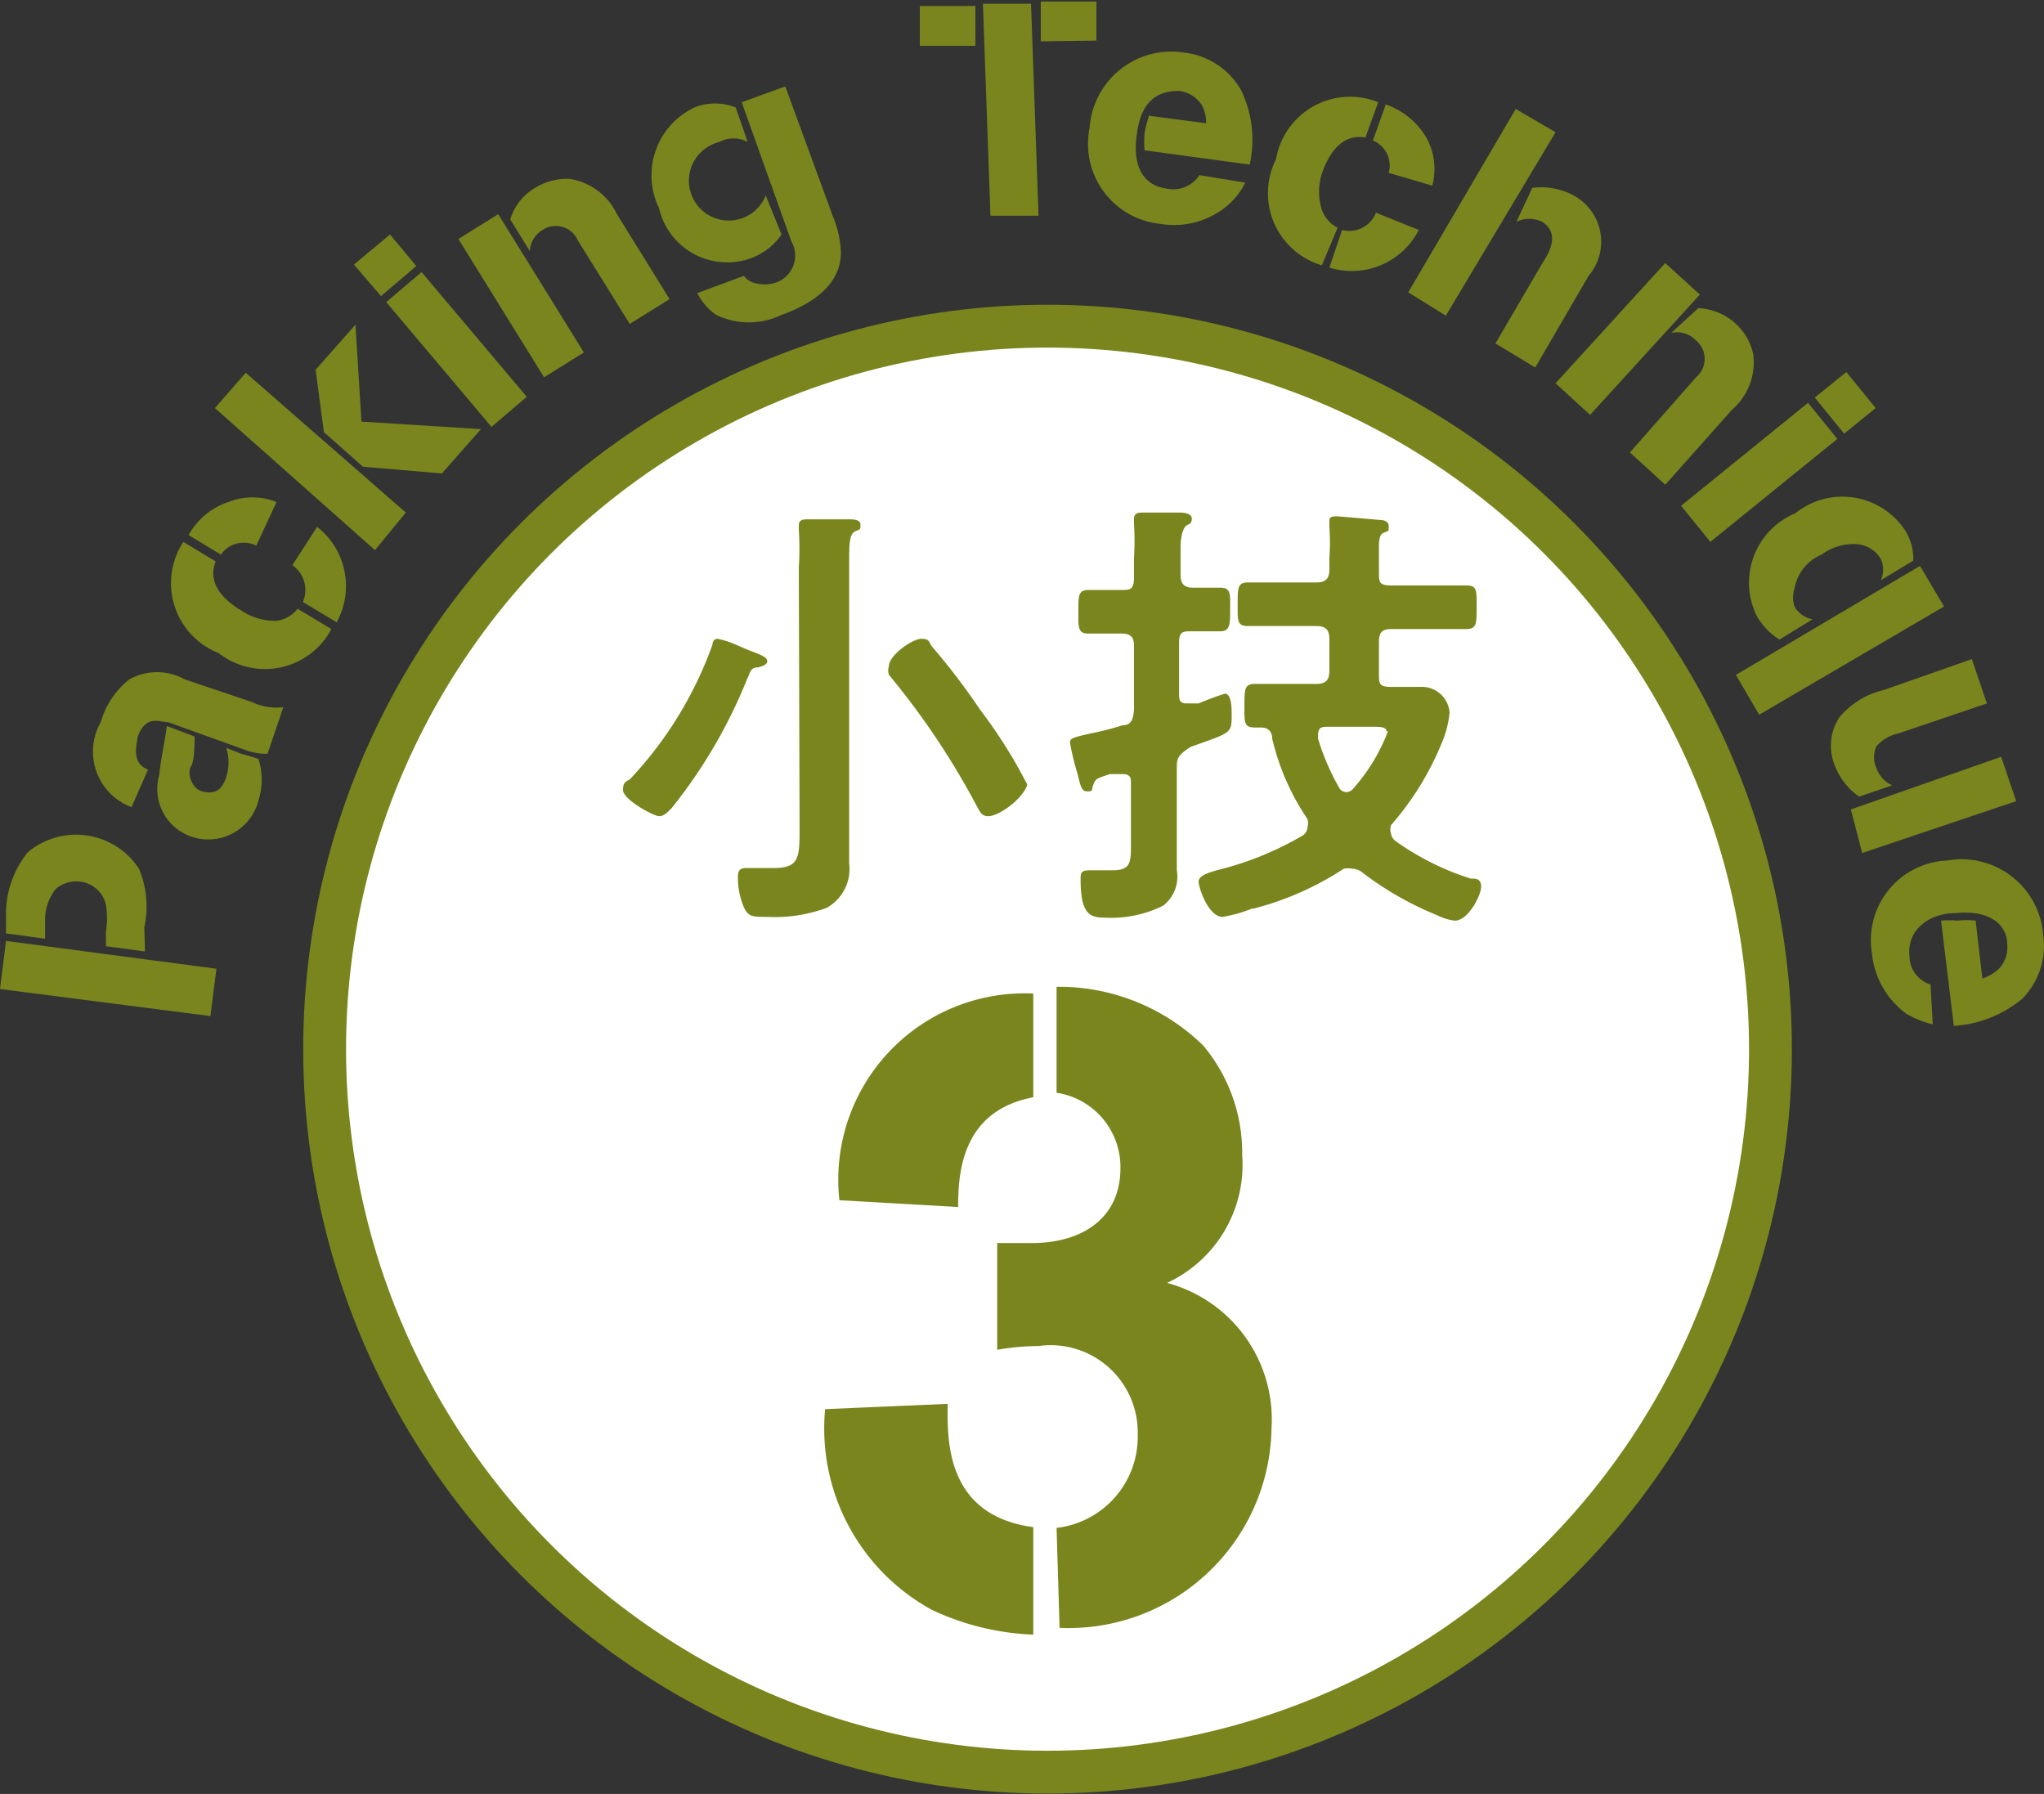 <svg xmlns="http://www.w3.org/2000/svg" width="27.2" height="23.87" viewBox="0 0 27.2 23.87">
  <rect x="0" y="0" width="27.2" height="23.87" fill="#333333" stroke="none"/>
  <defs>
    <style>
      .a {
        fill: #fff;
        stroke: #7a851e;
        stroke-miterlimit: 10;
        stroke-width: 0.57px;
      }

      .b {
        fill: #7a851e;
      }
    </style>
  </defs>
  <g>
    <circle class="a" cx="13.94" cy="13.96" r="9.62"/>
    <g>
      <path class="b" d="M486.56,224.09l-2.8-.36.08-.64,2.8.37Zm-.87-.86-.52-.07,0-.2a1.09,1.09,0,0,0,0-.35.4.4,0,0,0-.35-.31.42.42,0,0,0-.32.1.67.67,0,0,0-.14.39l0,.27-.52-.07,0-.3a1.31,1.31,0,0,1,.29-.78,1,1,0,0,1,1.48.22,1.3,1.3,0,0,1,.07.78Z" transform="translate(-483.76 -210.57)"/>
      <path class="b" d="M485.51,221.31a.79.79,0,0,1-.41-1.13,1.13,1.13,0,0,1,.38-.57.76.76,0,0,1,.74,0l.89.3a.76.76,0,0,0,.42.07l-.21.62a.82.82,0,0,1-.32-.06l-1-.36c-.11,0-.3-.11-.41.2,0,.07-.1.34.14.43Zm.84-.94c0,.06,0,.33-.05.4s0,.29.15.33.26,0,.32-.19a.63.63,0,0,0,0-.39l.2.08a2,2,0,0,1,.23.07.91.91,0,0,1,0,.55.69.69,0,0,1-.9.48.67.67,0,0,1-.42-.82c0-.09.09-.54.1-.65Z" transform="translate(-483.76 -210.57)"/>
      <path class="b" d="M488.17,218.94a1,1,0,0,1-1.5.32,1,1,0,0,1-.47-1.48l.43.26c-.13.33.17.55.35.66a.81.81,0,0,0,.46.13.42.42,0,0,0,.28-.16Zm-1-1.11a.37.37,0,0,0-.47.12l-.43-.26a.94.94,0,0,1,.53-.44.86.86,0,0,1,.64,0Zm.62.75a.4.4,0,0,0-.14-.49l.33-.51a1,1,0,0,1,.26,1.27Z" transform="translate(-483.76 -210.57)"/>
      <path class="b" d="M488.75,217.89,486.62,216l.41-.47,2.13,1.86Zm-.68-1.57-.11-.83.53-.6.08,1.29,1.59.1-.52.59-1.05-.09Z" transform="translate(-483.76 -210.57)"/>
      <path class="b" d="M488.83,214.51l-.36-.42.48-.4.35.42Zm1.47,1.74-1.4-1.66.47-.4,1.4,1.66Z" transform="translate(-483.76 -210.57)"/>
      <path class="b" d="M491,215.59l-1.14-1.84.53-.33,1.14,1.84Zm-.45-2.1a.73.73,0,0,1,.33-.42.81.81,0,0,1,.46-.12.84.84,0,0,1,.63.47l.7,1.13-.53.33-.69-1.11a.32.32,0,0,0-.47-.14.35.35,0,0,0-.17.28Z" transform="translate(-483.76 -210.57)"/>
      <path class="b" d="M494.16,213.69a.84.84,0,0,1-.42.32.93.93,0,0,1-1.21-.67A1,1,0,0,1,493,212a.74.74,0,0,1,.55,0l.16.46a.4.4,0,0,0-.38,0,.53.53,0,1,0,.62.71Zm.68-.25a1.37,1.37,0,0,1,.11.49c0,.48-.48.72-.79.83a1,1,0,0,1-.87,0,.77.77,0,0,1-.25-.29l.62-.23a.25.25,0,0,0,.16.1.48.48,0,0,0,.23,0,.38.38,0,0,0,.24-.56l-.66-1.85.58-.21Z" transform="translate(-483.76 -210.57)"/>
      <path class="b" d="M496,210.65l.74,0,0,.53-.74,0Zm.94,2.79-.1-2.82.64,0,.1,2.82Zm.67-2.32,0-.53.74,0,0,.52Z" transform="translate(-483.76 -210.57)"/>
      <path class="b" d="M500.33,213a.94.94,0,0,1-.23.3,1.1,1.1,0,0,1-.89.25,1.07,1.07,0,0,1-.95-1.28,1.09,1.09,0,0,1,1.26-1,1,1,0,0,1,.75.49,1.51,1.51,0,0,1,.12,1l-1.4-.19a1.61,1.61,0,0,1,0-.22,1.68,1.68,0,0,1,.06-.24l.76.1a.52.52,0,0,0-.05-.23.42.42,0,0,0-.31-.2c-.23,0-.5.08-.56.57-.05.3,0,.68.4.73a.41.41,0,0,0,.43-.18Z" transform="translate(-483.76 -210.57)"/>
      <path class="b" d="M501.35,214.1a1,1,0,0,1-.61-1.41,1,1,0,0,1,1.36-.76l-.17.47c-.35-.06-.51.28-.58.48a.8.8,0,0,0,0,.48.43.43,0,0,0,.21.24Zm.27-.47a.38.38,0,0,0,.45-.23l.57.23a1,1,0,0,1-1.19.5Zm.62-.76a.36.36,0,0,0-.21-.43l.17-.48a1,1,0,0,1,.54.44.86.86,0,0,1,.08.64Z" transform="translate(-483.76 -210.57)"/>
      <path class="b" d="M502.5,214.46l1.43-2.44.53.31L503,214.77Zm1.65-1.39a.91.91,0,0,1,.55.1.7.7,0,0,1,.2,1.07l-.71,1.22-.53-.32.62-1.06c.09-.14.25-.4,0-.56a.4.4,0,0,0-.34,0Z" transform="translate(-483.76 -210.57)"/>
      <path class="b" d="M504.46,215.67l1.46-1.6.46.42-1.46,1.6Zm1.9-1a.79.79,0,0,1,.49.2.77.77,0,0,1,.24.41.83.83,0,0,1-.28.74l-.89,1-.47-.43.88-1a.32.32,0,0,0,0-.49A.35.35,0,0,0,506,215Z" transform="translate(-483.76 -210.57)"/>
      <path class="b" d="M506.13,217.3l1.69-1.37.39.48-1.69,1.37Zm1.78-1.44.42-.34.39.48-.42.34Z" transform="translate(-483.76 -210.57)"/>
      <path class="b" d="M506.86,219.55l2.45-1.45.32.54-2.46,1.44Zm.58-.47a.89.89,0,0,1-.3-.31,1,1,0,0,1,.51-1.37,1,1,0,0,1,1.47.24.71.71,0,0,1,.1.39l-.43.26a.35.35,0,0,0,0-.28.41.41,0,0,0-.33-.2.71.71,0,0,0-.46.14.6.6,0,0,0-.36.45.39.39,0,0,0,0,.24.35.35,0,0,0,.24.17Z" transform="translate(-483.76 -210.57)"/>
      <path class="b" d="M510,219.34l.2.59-1.18.4a.53.53,0,0,0-.29.17.35.35,0,0,0,0,.29.4.4,0,0,0,.21.23l-.44.15a.89.89,0,0,1-.33-.43.69.69,0,0,1,.07-.63,1.11,1.11,0,0,1,.59-.36Zm-1.61,2,2-.7.2.59-2.05.69Z" transform="translate(-483.76 -210.57)"/>
      <path class="b" d="M509.48,224.2a1.3,1.3,0,0,1-.35-.14,1.13,1.13,0,0,1-.46-.81,1.06,1.06,0,0,1,1-1.23,1.09,1.09,0,0,1,1.28,1,1,1,0,0,1-.28.84,1.57,1.57,0,0,1-.91.36l-.17-1.4a1.19,1.19,0,0,1,.22,0,1,1,0,0,1,.24,0l.09.77a.6.6,0,0,0,.21-.12.41.41,0,0,0,.12-.34c0-.23-.2-.46-.69-.41-.31,0-.65.19-.61.58a.4.4,0,0,0,.28.37Z" transform="translate(-483.76 -210.57)"/>
    </g>
    <g>
      <path class="b" d="M493.85,219.45c-.1,0-.1.05-.15.16a6.77,6.77,0,0,1-1,1.71c-.05.05-.1.11-.17.11s-.48-.22-.48-.35.07-.11.11-.16a5.12,5.12,0,0,0,1.08-1.77s0-.08.07-.08a1.22,1.22,0,0,1,.27.09l.14.06c.19.07.25.1.25.15S493.88,219.44,493.85,219.45Zm.54-1.33a3.84,3.84,0,0,0,0-.5v-.06c0-.07.05-.08.11-.08l.55,0c.06,0,.16,0,.16.07s0,.06-.07.09-.08.15-.08.35v3.47c0,.2,0,.4,0,.6a.59.59,0,0,1-.3.59,2,2,0,0,1-.79.12c-.2,0-.26,0-.32-.15a1,1,0,0,1-.07-.36c0-.08,0-.14.11-.14l.36,0c.37,0,.35-.15.35-.63Zm2.52,3.31c-.09,0-.11-.06-.16-.15a10.25,10.25,0,0,0-1.16-1.73.18.18,0,0,1,0-.12c0-.14.31-.36.43-.36s.1.05.14.1a8.85,8.85,0,0,1,.64.84,6.56,6.56,0,0,1,.63,1C497.38,221.19,497.06,221.43,496.91,221.43Z" transform="translate(-483.76 -210.57)"/>
      <path class="b" d="M499.42,220.77v.95c0,.14,0,.28,0,.43a.49.49,0,0,1-.18.47,1.56,1.56,0,0,1-.78.16c-.2,0-.32-.05-.32-.51,0-.08,0-.12.12-.12l.3,0c.26,0,.25-.11.25-.4V221c0-.07,0-.13-.11-.13h0l-.17,0c-.18.06-.19.06-.22.14s0,.09-.08.09-.09-.07-.13-.23a3.48,3.48,0,0,1-.1-.41c0-.06,0-.07.27-.13a3.89,3.89,0,0,0,.43-.11c.12,0,.14-.09.15-.2v-.86c0-.12-.05-.16-.17-.16h-.44c-.14,0-.13-.09-.13-.3s0-.28.14-.28h.43c.12,0,.17,0,.17-.17v-.25a3.7,3.7,0,0,0,0-.47v-.05c0-.08.05-.09.11-.09l.51,0s.15,0,.15.08-.05.07-.08.1-.07.11-.07.29v.36c0,.12.05.17.17.17H500c.14,0,.13.08.13.28s0,.3-.13.3h-.38c-.12,0-.17,0-.17.16v.67c0,.07,0,.13.1.13h.05l.11,0a3.67,3.67,0,0,1,.35-.13c.09,0,.09.2.09.27v0c0,.27,0,.24-.55.44C499.45,220.61,499.42,220.65,499.42,220.77Zm1,1.89a1.9,1.9,0,0,1-.39.11c-.19,0-.32-.39-.32-.47s.14-.12.24-.15a4.2,4.2,0,0,0,1.14-.46.14.14,0,0,0,.07-.12.19.19,0,0,0,0-.1,3.21,3.21,0,0,1-.47-1.07c0-.09-.05-.15-.15-.15h-.08c-.15,0-.14-.07-.14-.29s0-.29.14-.29l.67,0h.15c.12,0,.17-.05.17-.17v-.43c0-.12-.05-.17-.17-.17h-.91c-.15,0-.14-.07-.14-.29s0-.29.14-.29h.91c.12,0,.17-.05.17-.17V218a2.88,2.88,0,0,0,0-.42s0,0,0-.06,0-.08.11-.08l.58.05s.1,0,.1.08,0,.06-.07.09-.06.15-.06.32v.21c0,.12,0,.17.16.17h1c.15,0,.14.07.14.29s0,.29-.14.29h-1c-.12,0-.16.05-.16.17v.43c0,.12,0,.17.16.17h.39a.37.37,0,0,1,.39.34,1.36,1.36,0,0,1-.11.42,3.9,3.9,0,0,1-.67,1.08.18.18,0,0,0,0,.11.15.15,0,0,0,.06.1,3.55,3.55,0,0,0,1,.5c.07,0,.14,0,.14.11s-.17.45-.35.45a.68.68,0,0,1-.23-.07,4.28,4.28,0,0,1-1-.57.21.21,0,0,0-.13-.05.28.28,0,0,0-.12,0A4,4,0,0,1,500.44,222.66Zm1.79-2.36c0-.05-.06-.06-.17-.06h-.61c-.07,0-.13,0-.13.11v.05a3.11,3.11,0,0,0,.28.65.11.11,0,0,0,.09.06.12.12,0,0,0,.1-.05A2.46,2.46,0,0,0,502.23,220.3Z" transform="translate(-483.76 -210.57)"/>
    </g>
    <path class="b" d="M497.51,232.32a3.47,3.47,0,0,1-1.35-.33,2.75,2.75,0,0,1-1.42-2.67l1.63-.07c0,.44-.05,1.48,1.14,1.64Zm-2.58-5.78a2.48,2.48,0,0,1,2.58-2.75v1.38c-.95.18-1,1-1,1.46Zm2.89,4.36a1.22,1.22,0,0,0,1.08-1.24,1.16,1.16,0,0,0-1.32-1.18,3.31,3.31,0,0,0-.55.05v-1.42c.12,0,.28,0,.46,0,.66,0,1.18-.32,1.18-1a1,1,0,0,0-.85-1v-1.41a2.75,2.75,0,0,1,1.95.78,2.22,2.22,0,0,1,.52,1.46,1.73,1.73,0,0,1-1,1.7,1.88,1.88,0,0,1,1.39,1.94,2.7,2.7,0,0,1-2.82,2.65Z" transform="translate(-483.76 -210.57)"/>
  </g>
</svg>
